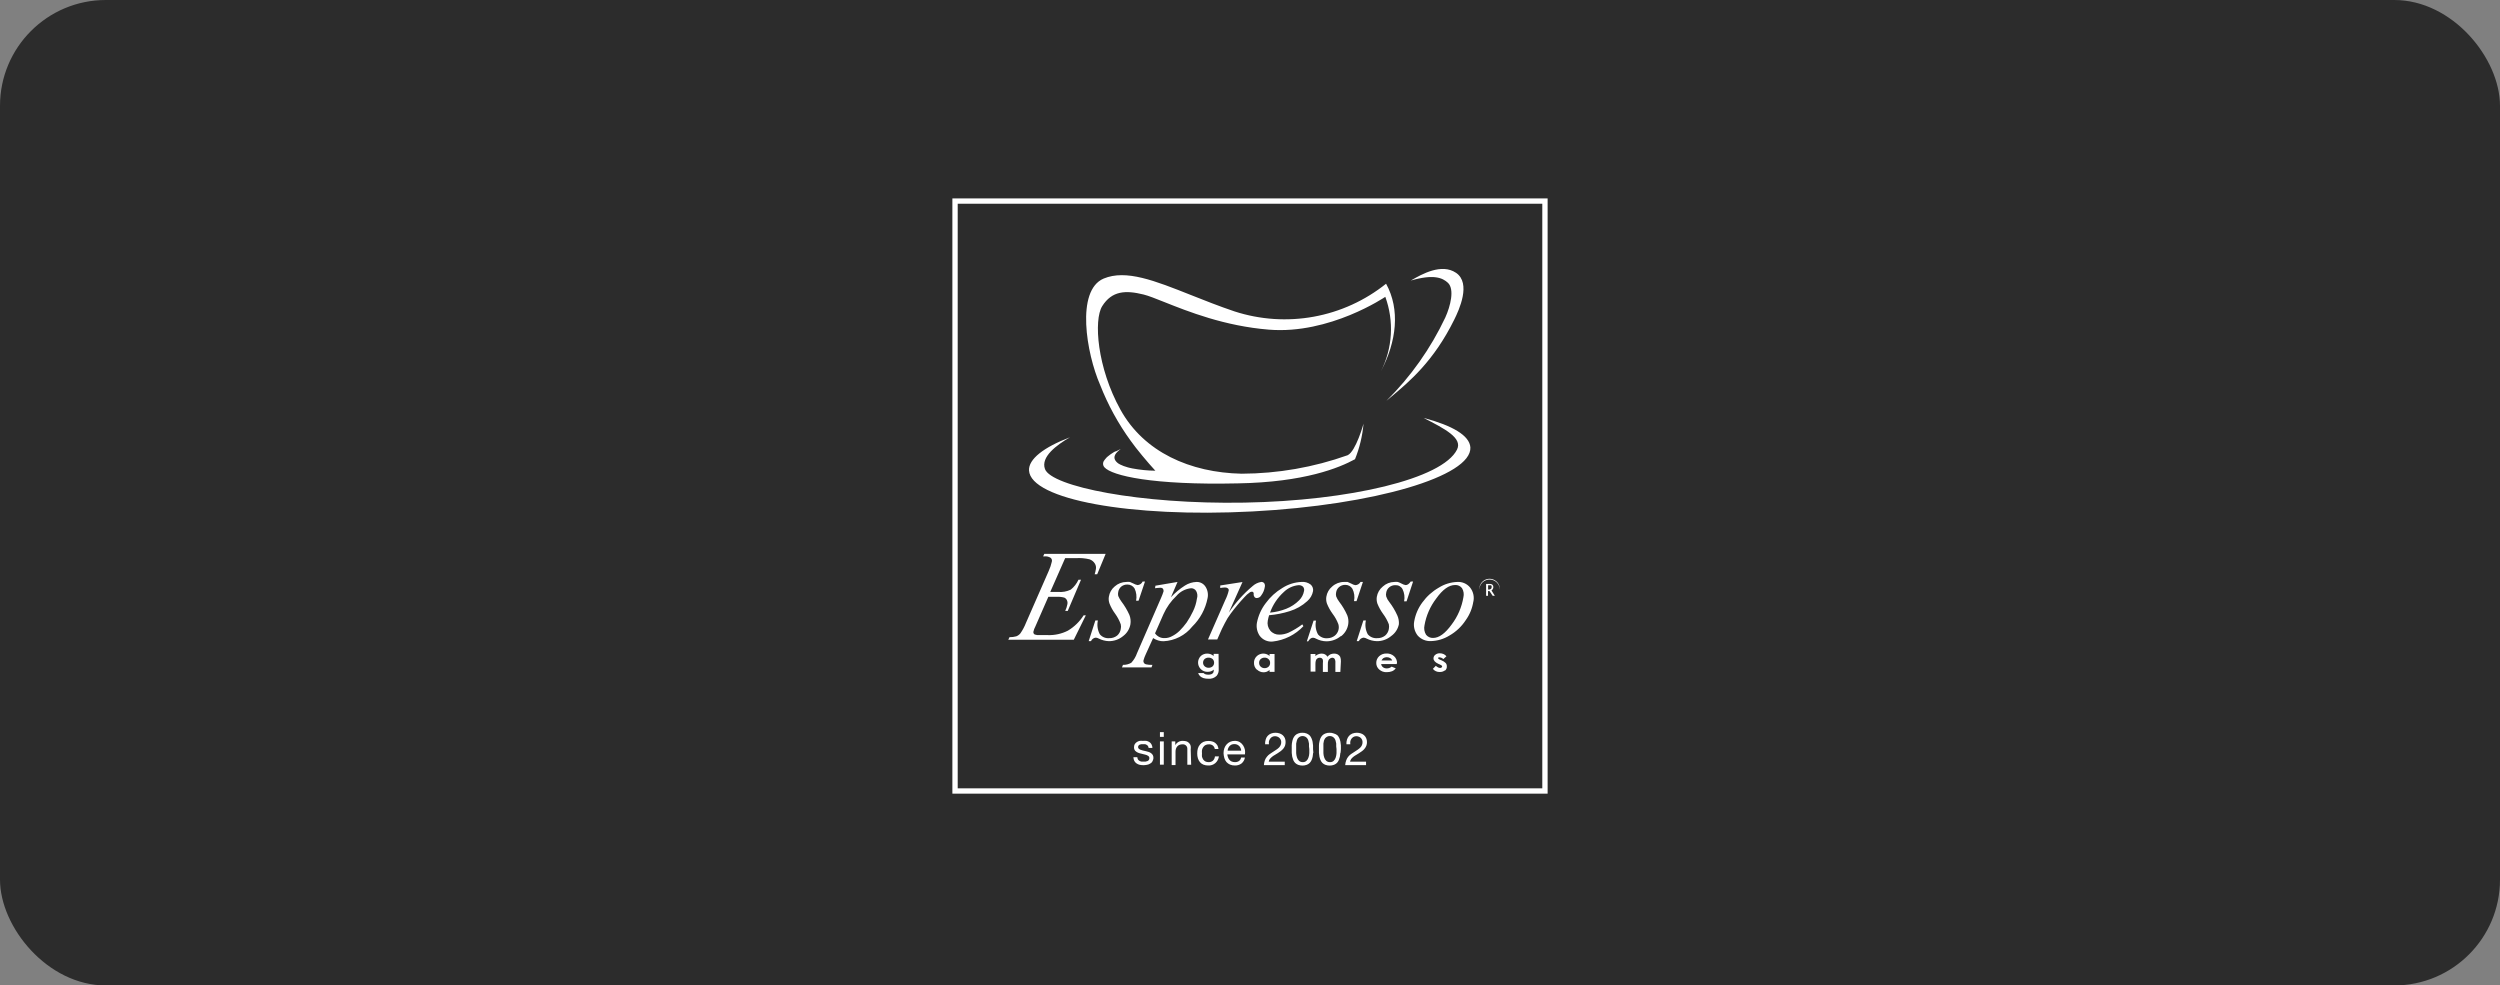 <svg width="378" height="149" viewBox="0 0 378 149" fill="none" xmlns="http://www.w3.org/2000/svg">
<rect x="0" y="0" width="378" height="149" fill="#808080" stroke="none"/>
<rect width="378" height="149" rx="16" fill="#2C2C2C"/>
<path fill-rule="evenodd" clip-rule="evenodd" d="M220.152 41.25C222.472 42.827 220.605 46.875 219.885 48.325C216.792 54.608 213.08 57.713 210.32 60.02H210.319L210.318 60.021C210.079 60.222 209.846 60.417 209.621 60.607C213.3 56.959 216.314 52.696 218.528 48.011C219.317 46.271 219.943 43.744 218.935 42.769C218.111 41.992 216.743 41.424 213.31 42.422C214.991 41.435 217.972 39.777 220.152 41.25ZM166.871 42.119C170.254 40.708 174.598 42.434 180.075 44.61C182.11 45.418 184.301 46.289 186.658 47.084C190.525 48.339 194.645 48.614 198.645 47.883C202.645 47.153 206.401 45.439 209.575 42.897C211.73 46.808 211.172 51.631 208.785 56.164C209.663 54.429 210.176 52.533 210.292 50.592C210.408 48.651 210.125 46.707 209.459 44.88C209.459 44.88 201.074 50.587 191.865 49.844C185.161 49.304 179.614 47.092 176.044 45.669C174.71 45.137 173.652 44.715 172.913 44.532C170.2 43.859 168.124 43.952 166.651 46.295C165.352 48.382 165.874 55.574 169.424 61.964C172.972 68.354 179.93 71.463 187.747 71.625C193.206 71.605 198.622 70.66 203.764 68.83C205.017 68.227 206.165 64.063 206.165 64.063C206.003 65.907 205.569 67.716 204.878 69.433C202.5 70.732 197.234 72.912 187.156 73.087C174.271 73.376 168.112 71.926 166.987 70.651C166.856 70.504 166.783 70.314 166.783 70.117C166.783 69.921 166.856 69.731 166.987 69.584C167.006 69.546 167.03 69.511 167.057 69.479C167.14 69.363 167.233 69.254 167.335 69.155L167.497 69.016C167.773 68.783 168.068 68.573 168.379 68.389L168.507 68.32L168.622 68.25H168.727L168.982 68.122L169.133 68.042L169.457 67.891C169.272 68.023 169.097 68.17 168.935 68.331L168.866 68.412L168.785 68.493L168.669 68.656L168.599 68.784C168.356 69.282 168.599 69.723 169.098 70.082L169.387 70.245L169.55 70.314C169.663 70.374 169.779 70.424 169.898 70.465C170.095 70.534 170.292 70.604 170.513 70.662L170.733 70.72L171.209 70.825C172.356 71.042 173.521 71.159 174.689 71.172C173.609 70.013 171.731 67.763 170.977 66.672C169.074 64.056 167.515 61.207 166.338 58.195C164.261 53.439 162.638 43.918 166.871 42.119ZM161.78 66.116C159.785 67.276 157.326 69.073 157.999 70.918C158.962 73.55 172.299 76.276 188.153 75.997C204.008 75.719 218.111 72.413 220.303 67.972C221.17 66.225 218.461 64.835 215.258 63.194L215.234 63.182C219.595 64.341 222.193 65.838 222.321 67.646C222.541 72.019 207.788 76.368 189.359 77.331C170.93 78.294 155.842 75.521 155.587 71.138C155.494 69.433 157.79 67.635 161.78 66.116ZM192.062 95.342C192.229 95.544 192.441 95.704 192.681 95.81C192.92 95.917 193.18 95.967 193.442 95.957C193.913 95.951 194.378 95.853 194.811 95.668C195.552 95.32 196.256 94.896 196.91 94.403L197.072 94.682C195.85 95.981 194.206 96.803 192.433 97.001C192.053 97.039 191.67 96.976 191.322 96.82C190.974 96.663 190.673 96.418 190.45 96.108C190.074 95.537 189.929 94.845 190.044 94.171C190.249 93.097 190.701 92.084 191.366 91.214C192.044 90.275 192.909 89.485 193.906 88.894C194.762 88.348 195.745 88.036 196.759 87.99C197.269 87.935 197.781 88.081 198.186 88.395C198.32 88.516 198.422 88.669 198.482 88.839C198.543 89.009 198.561 89.191 198.534 89.369C198.424 89.96 198.118 90.496 197.663 90.889C196.899 91.587 195.987 92.106 194.996 92.408C193.987 92.728 192.944 92.935 191.888 93.023C191.805 93.289 191.739 93.56 191.69 93.835C191.636 94.098 191.641 94.37 191.705 94.631C191.769 94.892 191.891 95.135 192.062 95.342ZM162.359 96.723H152.455L152.64 96.34C152.986 96.348 153.33 96.305 153.661 96.212C153.9 96.12 154.111 95.968 154.276 95.772C154.626 95.271 154.914 94.73 155.134 94.159L158.555 86.354C158.769 85.89 158.932 85.404 159.043 84.905C159.067 84.805 159.063 84.7 159.033 84.602C159.002 84.504 158.945 84.416 158.869 84.348C158.582 84.167 158.243 84.089 157.906 84.128H157.721L157.895 83.744H167.173L165.897 86.83H165.514C165.595 86.589 165.653 86.34 165.689 86.088C165.755 85.799 165.709 85.496 165.56 85.241C165.376 84.925 165.083 84.686 164.737 84.568C164.062 84.404 163.366 84.346 162.673 84.394H161.05L158.8 89.497H159.959C160.628 89.564 161.303 89.444 161.907 89.149C162.404 88.746 162.801 88.234 163.067 87.653H163.45L161.443 92.374H161.061C161.211 92.056 161.32 91.721 161.385 91.376C161.436 91.157 161.407 90.927 161.304 90.727C161.222 90.56 161.082 90.428 160.91 90.355C160.513 90.251 160.102 90.212 159.692 90.24H158.509L156.549 94.716C156.41 94.971 156.308 95.244 156.247 95.528C156.236 95.603 156.247 95.68 156.278 95.75C156.309 95.82 156.359 95.88 156.422 95.922C156.685 96.016 156.966 96.051 157.245 96.027H158.405C159.466 96.067 160.52 95.836 161.467 95.354C162.432 94.78 163.247 93.985 163.844 93.034H164.18L162.359 96.723ZM166.152 96.561C166.01 96.478 165.852 96.426 165.689 96.409C165.529 96.423 165.377 96.48 165.248 96.574C165.119 96.668 165.019 96.796 164.957 96.943H164.609L165.619 93.811H166.001C165.844 94.52 165.947 95.261 166.291 95.899C166.458 96.103 166.672 96.263 166.915 96.365C167.157 96.468 167.421 96.511 167.683 96.491C168.122 96.511 168.553 96.376 168.901 96.108C169.202 95.855 169.4 95.5 169.457 95.111C169.516 94.875 169.516 94.628 169.457 94.392C169.248 93.817 168.959 93.274 168.599 92.78C168.251 92.309 167.967 91.794 167.753 91.249C167.636 90.922 167.603 90.571 167.66 90.228C167.754 89.614 168.072 89.056 168.553 88.662C169.033 88.236 169.651 87.997 170.293 87.99C170.474 87.97 170.657 87.97 170.838 87.99C171.033 88.062 171.223 88.146 171.406 88.244C171.596 88.354 171.805 88.429 172.021 88.465C172.18 88.449 172.333 88.391 172.463 88.298C172.594 88.204 172.697 88.078 172.763 87.932H173.122L172.149 90.83H171.778C171.901 90.204 171.82 89.553 171.546 88.974C171.432 88.789 171.271 88.636 171.08 88.533C170.889 88.429 170.674 88.378 170.456 88.383C170.114 88.373 169.779 88.489 169.516 88.708C169.281 88.915 169.125 89.198 169.076 89.508C169.029 89.707 169.029 89.913 169.076 90.111C169.199 90.399 169.354 90.671 169.539 90.923C170.028 91.561 170.44 92.254 170.769 92.988C170.941 93.434 170.994 93.918 170.92 94.391C170.793 95.099 170.403 95.732 169.829 96.165C169.213 96.682 168.43 96.958 167.626 96.942C167.114 96.92 166.612 96.789 166.153 96.56L166.152 96.561ZM174.271 115.117C174.181 115.257 174.057 115.373 173.911 115.453C173.764 115.548 173.598 115.611 173.425 115.639C173.245 115.676 173.062 115.695 172.879 115.697C172.692 115.696 172.505 115.677 172.322 115.639C172.152 115.6 171.991 115.529 171.847 115.43C171.706 115.336 171.59 115.209 171.51 115.06C171.424 114.882 171.376 114.688 171.371 114.491H171.963C171.972 114.608 172.004 114.722 172.055 114.827C172.114 114.911 172.189 114.982 172.276 115.036C172.369 115.092 172.471 115.131 172.578 115.152C172.693 115.163 172.81 115.163 172.925 115.152H173.215C173.311 115.139 173.405 115.112 173.494 115.071C173.581 115.044 173.655 114.986 173.703 114.908C173.76 114.832 173.788 114.737 173.783 114.642C173.788 114.573 173.774 114.505 173.744 114.444C173.713 114.383 173.667 114.331 173.609 114.294C173.479 114.205 173.334 114.142 173.18 114.108C172.997 114.052 172.812 114.006 172.624 113.969C172.434 113.934 172.247 113.88 172.067 113.807C171.906 113.74 171.76 113.641 171.638 113.517C171.514 113.363 171.452 113.169 171.464 112.972C171.46 112.809 171.5 112.649 171.58 112.507C171.664 112.384 171.77 112.278 171.894 112.195C172.025 112.111 172.17 112.052 172.322 112.02C172.476 111.998 172.632 111.998 172.786 112.02C172.971 112.001 173.158 112.001 173.343 112.02C173.504 112.053 173.657 112.117 173.795 112.206C173.928 112.293 174.036 112.413 174.108 112.554C174.197 112.718 174.245 112.901 174.247 113.088H173.668C173.658 112.985 173.626 112.886 173.575 112.797C173.523 112.725 173.456 112.666 173.378 112.624C173.299 112.575 173.213 112.54 173.122 112.519C173.026 112.507 172.929 112.507 172.833 112.519H172.578C172.489 112.53 172.404 112.553 172.322 112.589C172.255 112.622 172.195 112.67 172.148 112.728C172.1 112.795 172.075 112.877 172.079 112.96C172.076 113.006 172.085 113.051 172.103 113.094C172.121 113.136 172.148 113.173 172.183 113.203C172.258 113.277 172.35 113.333 172.45 113.366L172.821 113.482L173.239 113.575L173.668 113.69C173.801 113.731 173.927 113.794 174.038 113.876C174.145 113.955 174.235 114.053 174.305 114.166C174.382 114.321 174.414 114.493 174.398 114.665C174.38 114.844 174.316 115.015 174.213 115.163L174.271 115.117ZM175.964 115.616H175.384V112.102H175.964V115.616ZM175.964 111.418H175.384V110.699H175.964V111.418ZM180.105 115.628H179.524V113.25C179.532 113.153 179.518 113.056 179.483 112.965C179.449 112.875 179.395 112.793 179.325 112.725C179.255 112.658 179.172 112.606 179.08 112.575C178.988 112.543 178.89 112.532 178.794 112.543C178.635 112.537 178.478 112.565 178.33 112.624C178.205 112.674 178.094 112.753 178.006 112.855C177.918 112.957 177.851 113.076 177.808 113.203C177.761 113.349 177.737 113.502 177.739 113.656V115.674H177.159V112.102H177.704V112.67C177.814 112.462 177.983 112.29 178.188 112.175C178.394 112.06 178.629 112.006 178.864 112.02C179.065 112.017 179.265 112.049 179.455 112.114C179.598 112.176 179.726 112.271 179.827 112.392C179.933 112.504 180.007 112.645 180.035 112.797C180.059 112.971 180.059 113.146 180.035 113.32L180.105 115.628ZM175.929 96.955C175.654 96.962 175.38 96.923 175.118 96.839C174.847 96.756 174.589 96.635 174.352 96.479L173.239 98.926C173.097 99.225 172.98 99.536 172.891 99.854C172.863 99.984 172.888 100.118 172.96 100.229C173.031 100.34 173.144 100.418 173.273 100.446C173.592 100.518 173.92 100.545 174.247 100.527L174.108 100.909H169.643L169.794 100.527C170.232 100.54 170.666 100.432 171.047 100.214C171.435 99.796 171.731 99.302 171.916 98.764L175.558 90.391C175.699 90.073 175.823 89.748 175.929 89.416C175.952 89.274 175.919 89.128 175.837 89.01C175.779 88.958 175.711 88.918 175.637 88.894C175.563 88.87 175.485 88.862 175.408 88.871C175.151 88.878 174.895 88.901 174.642 88.941L174.7 88.558L178.04 87.99L177.043 90.309C177.668 89.626 178.382 89.029 179.165 88.534C179.69 88.2 180.294 88.011 180.916 87.99C181.178 87.982 181.438 88.041 181.671 88.16C181.904 88.28 182.103 88.457 182.25 88.674C182.421 88.93 182.538 89.218 182.596 89.521C182.654 89.824 182.651 90.135 182.587 90.436C182.27 92.074 181.461 93.575 180.267 94.74C179.743 95.396 179.085 95.932 178.337 96.314C177.589 96.696 176.768 96.915 175.929 96.955ZM183.758 115.384C183.458 115.639 183.072 115.768 182.679 115.743C182.434 115.746 182.19 115.702 181.96 115.616C181.758 115.537 181.579 115.41 181.439 115.244C181.296 115.075 181.189 114.877 181.125 114.665C181.053 114.428 181.018 114.182 181.021 113.935C181.015 113.68 181.046 113.426 181.114 113.18C181.177 112.958 181.287 112.752 181.439 112.577C181.58 112.405 181.758 112.266 181.96 112.172C182.195 112.074 182.448 112.027 182.703 112.032C182.894 112.032 183.085 112.055 183.271 112.102C183.439 112.144 183.596 112.219 183.734 112.322C183.868 112.43 183.981 112.56 184.071 112.705C184.158 112.875 184.212 113.06 184.233 113.25H183.676C183.648 113.046 183.545 112.86 183.386 112.728C183.218 112.597 183.008 112.531 182.795 112.543C182.61 112.533 182.426 112.573 182.261 112.658C182.124 112.731 182.007 112.839 181.925 112.972C181.834 113.104 181.77 113.254 181.74 113.412C181.722 113.586 181.722 113.761 181.74 113.935C181.723 114.096 181.723 114.26 181.74 114.421C181.783 114.568 181.845 114.709 181.925 114.839C182.011 114.959 182.122 115.058 182.25 115.129C182.398 115.202 182.561 115.237 182.726 115.233C182.97 115.25 183.211 115.171 183.398 115.013C183.573 114.839 183.68 114.609 183.7 114.364H184.303C184.251 114.759 184.057 115.121 183.758 115.384ZM184.268 101.177C184.299 101.541 184.187 101.903 183.955 102.186C183.792 102.344 183.597 102.465 183.383 102.541C183.168 102.617 182.94 102.646 182.714 102.626C182.463 102.63 182.214 102.599 181.972 102.533C181.784 102.473 181.611 102.374 181.462 102.244C181.324 102.113 181.22 101.949 181.16 101.768H181.983C182.06 101.857 182.16 101.922 182.273 101.953C182.409 101.993 182.55 102.013 182.691 102.011C182.857 102.019 183.023 101.992 183.178 101.931C183.286 101.883 183.378 101.806 183.445 101.71C183.506 101.564 183.533 101.404 183.526 101.246C183.403 101.361 183.257 101.448 183.097 101.501C182.936 101.555 182.768 101.581 182.598 101.582C182.41 101.587 182.224 101.554 182.049 101.487C181.873 101.419 181.713 101.318 181.578 101.188C181.373 100.992 181.233 100.737 181.176 100.459C181.12 100.181 181.149 99.892 181.261 99.631C181.334 99.457 181.442 99.3 181.578 99.17C181.844 98.939 182.187 98.815 182.54 98.822C182.706 98.824 182.87 98.852 183.027 98.903C183.2 98.97 183.361 99.064 183.503 99.182V98.868H184.245L184.268 101.177ZM185.672 114.503C185.715 114.639 185.787 114.765 185.881 114.874C185.972 114.99 186.092 115.081 186.229 115.141C186.387 115.203 186.556 115.235 186.727 115.233C186.945 115.243 187.161 115.182 187.342 115.06C187.51 114.933 187.623 114.745 187.655 114.537H188.234C188.176 114.892 187.991 115.214 187.713 115.442C187.423 115.651 187.072 115.757 186.716 115.743C186.461 115.75 186.208 115.702 185.973 115.604C185.771 115.515 185.589 115.384 185.44 115.222C185.297 115.047 185.191 114.846 185.126 114.63C185.053 114.385 185.01 114.132 184.999 113.876C184.998 113.619 185.041 113.364 185.126 113.122C185.203 112.908 185.321 112.711 185.474 112.543C185.622 112.377 185.804 112.246 186.008 112.159C186.216 112.065 186.441 112.018 186.669 112.02C186.949 112.005 187.228 112.074 187.469 112.217C187.671 112.344 187.841 112.515 187.968 112.716C188.094 112.92 188.185 113.144 188.234 113.378C188.269 113.604 188.269 113.835 188.234 114.062H185.567C185.583 114.213 185.619 114.36 185.672 114.503ZM189.476 89.555C189.459 89.527 189.436 89.503 189.407 89.487C189.379 89.471 189.346 89.462 189.314 89.463C189.204 89.462 189.096 89.49 189 89.544C188.686 89.756 188.401 90.01 188.153 90.297C187.419 91.081 186.729 91.906 186.089 92.768C185.751 93.215 185.456 93.693 185.207 94.195C184.825 94.936 184.616 95.354 184.558 95.529L184.048 96.688H182.645L185.254 90.739C185.491 90.271 185.67 89.776 185.787 89.266C185.794 89.213 185.788 89.159 185.77 89.108C185.752 89.058 185.722 89.012 185.683 88.976C185.552 88.871 185.387 88.817 185.219 88.825C184.978 88.834 184.737 88.862 184.5 88.906V88.523L187.864 88.001L185.787 92.641C186.794 91.136 188.009 89.781 189.395 88.616C189.758 88.286 190.209 88.069 190.693 87.99C190.778 87.983 190.863 87.996 190.941 88.028C191.02 88.061 191.09 88.111 191.146 88.174C191.199 88.256 191.234 88.348 191.25 88.444C191.266 88.54 191.263 88.638 191.239 88.732C191.174 89.185 190.999 89.615 190.729 89.984C190.661 90.115 190.56 90.224 190.435 90.302C190.311 90.379 190.167 90.422 190.021 90.425C189.954 90.428 189.887 90.415 189.827 90.386C189.766 90.358 189.714 90.316 189.673 90.263C189.577 90.124 189.535 89.955 189.557 89.787C189.568 89.683 189.557 89.59 189.476 89.555ZM190.021 101.246C189.884 101.117 189.776 100.96 189.704 100.786C189.632 100.612 189.598 100.425 189.604 100.237C189.595 100.047 189.628 99.857 189.7 99.681C189.772 99.505 189.882 99.346 190.021 99.216C190.217 99.031 190.461 98.904 190.726 98.851C190.99 98.798 191.264 98.82 191.517 98.915C191.68 98.974 191.83 99.064 191.957 99.182V98.88H192.712V101.582H191.957V101.304C191.826 101.416 191.678 101.507 191.517 101.571C191.363 101.623 191.204 101.651 191.041 101.652C190.673 101.646 190.321 101.501 190.055 101.246H190.021ZM194.254 115.163V115.686H191.099C191.114 115.432 191.164 115.182 191.25 114.943C191.324 114.749 191.43 114.569 191.564 114.409C191.682 114.258 191.822 114.125 191.981 114.016C192.103 113.924 192.23 113.839 192.361 113.759L192.468 113.69C192.656 113.58 192.838 113.46 193.013 113.331C193.156 113.238 193.288 113.129 193.408 113.006C193.503 112.899 193.582 112.778 193.639 112.646C193.698 112.503 193.726 112.349 193.72 112.195C193.724 112.07 193.696 111.946 193.639 111.835C193.537 111.626 193.359 111.464 193.141 111.382C193.023 111.336 192.897 111.313 192.77 111.313C192.615 111.313 192.464 111.353 192.329 111.429C192.211 111.496 192.112 111.592 192.038 111.707C191.955 111.822 191.896 111.952 191.865 112.09C191.847 112.237 191.847 112.384 191.865 112.531H191.285C191.269 112.296 191.297 112.06 191.366 111.835C191.416 111.629 191.515 111.439 191.655 111.279C191.794 111.12 191.969 110.996 192.166 110.919C192.384 110.832 192.616 110.789 192.851 110.791C193.055 110.791 193.258 110.822 193.454 110.884C193.632 110.94 193.797 111.03 193.94 111.151C194.078 111.274 194.189 111.424 194.266 111.591C194.347 111.782 194.386 111.987 194.382 112.195C194.383 112.392 194.351 112.588 194.288 112.774C194.221 112.933 194.131 113.082 194.022 113.215C193.906 113.347 193.778 113.467 193.639 113.575L193.199 113.876L192.746 114.155C192.598 114.234 192.458 114.327 192.329 114.433C192.209 114.529 192.1 114.638 192.004 114.757C191.913 114.876 191.854 115.016 191.83 115.163H194.254ZM198.545 113.83C198.534 114.021 198.511 114.211 198.476 114.398C198.441 114.577 198.386 114.752 198.314 114.92C198.246 115.078 198.151 115.223 198.035 115.349C197.906 115.476 197.752 115.575 197.582 115.639C197.371 115.718 197.147 115.758 196.922 115.755C196.7 115.755 196.48 115.716 196.272 115.639C196.103 115.574 195.949 115.476 195.82 115.349C195.703 115.223 195.609 115.078 195.541 114.92C195.474 114.75 195.419 114.576 195.379 114.398C195.343 114.211 195.32 114.021 195.31 113.83V112.716C195.315 112.529 195.339 112.343 195.379 112.159C195.41 111.981 195.461 111.806 195.53 111.638C195.601 111.476 195.7 111.327 195.82 111.197C195.948 111.069 196.102 110.97 196.272 110.907C196.477 110.822 196.699 110.783 196.922 110.791C197.144 110.784 197.365 110.823 197.571 110.907C197.738 110.976 197.891 111.074 198.023 111.197C198.14 111.328 198.234 111.476 198.301 111.638C198.375 111.805 198.429 111.98 198.464 112.159C198.498 112.343 198.522 112.53 198.534 112.716V113.273C198.534 113.358 198.545 113.448 198.556 113.537C198.568 113.63 198.58 113.724 198.58 113.818L198.545 113.83ZM202.662 113.83C202.651 114.021 202.628 114.21 202.593 114.398C202.552 114.576 202.499 114.75 202.43 114.92C202.363 115.078 202.269 115.223 202.152 115.349C202.023 115.476 201.869 115.574 201.7 115.639C201.488 115.718 201.264 115.758 201.038 115.755C200.817 115.756 200.597 115.717 200.389 115.639C200.22 115.574 200.066 115.476 199.937 115.349C199.82 115.223 199.726 115.078 199.659 114.92C199.585 114.752 199.531 114.577 199.496 114.398C199.461 114.21 199.438 114.021 199.426 113.83V112.716C199.427 112.529 199.451 112.342 199.496 112.159C199.527 111.981 199.578 111.806 199.647 111.638C199.719 111.476 199.817 111.327 199.937 111.197C200.065 111.069 200.22 110.97 200.389 110.907C200.595 110.823 200.816 110.783 201.038 110.791C201.261 110.784 201.482 110.823 201.689 110.907C201.887 110.961 202.073 111.056 202.233 111.186C202.35 111.316 202.444 111.465 202.511 111.626C202.58 111.795 202.634 111.97 202.675 112.148C202.709 112.332 202.732 112.518 202.744 112.705V113.261C202.744 113.347 202.732 113.439 202.721 113.531C202.709 113.627 202.697 113.724 202.697 113.818L202.662 113.83ZM202.662 101.594H201.909V100.226C201.935 100.008 201.89 99.788 201.781 99.599C201.733 99.546 201.674 99.504 201.608 99.478C201.541 99.452 201.47 99.442 201.398 99.449C201.28 99.465 201.168 99.513 201.074 99.588C200.973 99.655 200.896 99.752 200.854 99.866C200.786 100.047 200.758 100.241 200.772 100.435V101.594H200.018V100.295C200.042 100.118 200.042 99.939 200.018 99.761C199.98 99.664 199.916 99.58 199.832 99.518C199.74 99.468 199.636 99.444 199.531 99.449C199.412 99.447 199.294 99.482 199.195 99.548C199.096 99.614 199.019 99.709 198.974 99.82C198.914 100.003 198.886 100.195 198.893 100.388V101.547H198.162V98.88H198.893V99.205C199.009 99.076 199.157 98.98 199.322 98.926C199.484 98.857 199.657 98.822 199.832 98.822C200.009 98.822 200.184 98.861 200.343 98.938C200.496 99.023 200.624 99.147 200.714 99.297C200.833 99.147 200.984 99.025 201.155 98.938C201.335 98.862 201.528 98.823 201.723 98.822C201.917 98.818 202.108 98.862 202.28 98.95C202.429 99.035 202.553 99.159 202.639 99.309C202.721 99.531 202.756 99.768 202.744 100.005L202.662 101.594ZM202.72 96.189C202.104 96.698 201.328 96.973 200.528 96.966C199.994 96.954 199.471 96.82 198.997 96.573C198.857 96.487 198.698 96.435 198.534 96.421C198.256 96.421 198.011 96.606 197.803 96.966H197.594L198.615 93.835H198.986C198.829 94.539 198.932 95.277 199.276 95.911C199.446 96.115 199.661 96.275 199.906 96.378C200.15 96.481 200.415 96.524 200.679 96.503C201.101 96.504 201.51 96.361 201.839 96.097C202.084 95.893 202.264 95.622 202.357 95.317C202.45 95.012 202.451 94.686 202.361 94.38C202.147 93.81 201.85 93.274 201.48 92.791C201.136 92.317 200.852 91.803 200.633 91.26C200.521 90.932 200.489 90.582 200.54 90.24C200.634 89.625 200.952 89.067 201.433 88.674C201.923 88.233 202.56 87.989 203.219 87.99C203.397 87.976 203.575 87.976 203.753 87.99L204.344 88.256C204.525 88.368 204.726 88.443 204.936 88.477C205.096 88.467 205.25 88.417 205.386 88.332C205.522 88.247 205.634 88.129 205.713 87.99H206.072L205.109 90.889H204.727C204.86 90.257 204.774 89.599 204.483 89.022C204.371 88.838 204.212 88.687 204.023 88.583C203.834 88.479 203.621 88.426 203.405 88.43C203.061 88.422 202.726 88.542 202.466 88.767C202.23 88.97 202.074 89.249 202.024 89.555C201.978 89.753 201.978 89.96 202.024 90.158C202.135 90.45 202.287 90.723 202.477 90.97C202.969 91.606 203.382 92.3 203.706 93.035C203.868 93.451 203.92 93.903 203.857 94.345C203.753 95.068 203.375 95.725 202.801 96.177L202.72 96.189ZM206.548 115.163V115.686H203.393C203.411 115.431 203.465 115.181 203.555 114.943C203.625 114.749 203.727 114.569 203.857 114.409C203.979 114.261 204.119 114.128 204.274 114.016L204.773 113.69L205.318 113.331C205.456 113.235 205.583 113.126 205.702 113.006C205.8 112.902 205.879 112.78 205.933 112.646C205.992 112.503 206.02 112.349 206.014 112.195C206.018 112.07 205.99 111.946 205.933 111.835C205.885 111.731 205.818 111.637 205.736 111.557C205.647 111.481 205.545 111.422 205.435 111.382C205.316 111.336 205.191 111.313 205.064 111.313C204.913 111.313 204.764 111.353 204.634 111.429C204.515 111.5 204.411 111.596 204.331 111.71C204.251 111.824 204.196 111.953 204.17 112.09C204.147 112.236 204.147 112.385 204.17 112.531H203.579C203.562 112.296 203.591 112.06 203.66 111.835C203.72 111.63 203.823 111.44 203.962 111.278C204.1 111.124 204.27 111.002 204.46 110.919C204.682 110.833 204.918 110.79 205.156 110.791C205.357 110.792 205.556 110.823 205.747 110.884C205.926 110.94 206.091 111.03 206.234 111.151C206.372 111.274 206.483 111.424 206.56 111.591C206.645 111.781 206.688 111.987 206.687 112.195C206.694 112.569 206.562 112.933 206.315 113.215C206.205 113.352 206.077 113.473 205.933 113.575L205.493 113.876L205.04 114.155C204.892 114.234 204.752 114.327 204.622 114.433C204.503 114.529 204.394 114.638 204.298 114.757C204.217 114.882 204.158 115.019 204.124 115.163H206.548ZM211.187 100.295V100.411H208.832C208.844 100.505 208.875 100.596 208.923 100.677C208.971 100.759 209.035 100.83 209.111 100.886C209.277 101.011 209.483 101.073 209.69 101.061C209.956 101.065 210.212 100.97 210.41 100.794L211.036 101.048C210.896 101.245 210.703 101.398 210.48 101.49C210.232 101.587 209.968 101.635 209.703 101.629C209.493 101.644 209.282 101.617 209.083 101.55C208.883 101.482 208.7 101.375 208.543 101.235C208.398 101.113 208.283 100.959 208.204 100.787C208.126 100.614 208.087 100.426 208.091 100.237C208.088 100.043 208.127 99.85 208.205 99.672C208.283 99.494 208.399 99.335 208.543 99.205C208.839 98.942 209.225 98.801 209.621 98.811C209.832 98.798 210.043 98.827 210.242 98.897C210.441 98.966 210.624 99.075 210.781 99.216C210.931 99.352 211.05 99.519 211.128 99.705C211.206 99.891 211.242 100.093 211.233 100.295H211.187ZM212.672 90.924H212.3C212.429 90.296 212.344 89.642 212.057 89.068C211.951 88.878 211.794 88.722 211.603 88.617C211.412 88.512 211.196 88.464 210.979 88.477C210.64 88.465 210.308 88.581 210.05 88.801C209.809 89 209.648 89.281 209.598 89.59C209.545 89.788 209.545 89.996 209.598 90.193C209.696 90.49 209.85 90.766 210.05 91.005C210.54 91.642 210.953 92.335 211.28 93.07C211.463 93.485 211.543 93.939 211.511 94.392C211.364 95.109 210.95 95.743 210.352 96.166C209.74 96.683 208.961 96.959 208.16 96.943C207.635 96.928 207.12 96.797 206.652 96.561C206.506 96.476 206.344 96.425 206.176 96.409C206.019 96.425 205.869 96.482 205.743 96.576C205.616 96.67 205.517 96.797 205.457 96.943H205.133L206.142 93.811H206.524C206.364 94.518 206.463 95.259 206.803 95.899C206.974 96.102 207.19 96.261 207.434 96.364C207.678 96.466 207.942 96.51 208.206 96.491C208.645 96.511 209.076 96.376 209.424 96.108C209.725 95.853 209.926 95.5 209.993 95.111C210.04 94.873 210.04 94.629 209.993 94.392C209.774 93.824 209.477 93.289 209.111 92.803C208.768 92.329 208.483 91.814 208.264 91.271C208.153 90.943 208.121 90.594 208.172 90.251C208.271 89.636 208.593 89.079 209.077 88.686C209.552 88.25 210.171 88.003 210.815 87.99C210.993 87.969 211.172 87.969 211.349 87.99C211.548 88.06 211.743 88.145 211.929 88.244C212.115 88.355 212.319 88.43 212.533 88.465C212.811 88.465 213.054 88.28 213.298 87.932H213.658L212.672 90.924ZM218.47 101.363C218.243 101.532 217.965 101.618 217.682 101.605C217.485 101.613 217.288 101.574 217.109 101.492C216.929 101.409 216.772 101.285 216.649 101.13L217.102 100.666C217.19 100.763 217.296 100.843 217.415 100.898C217.509 100.958 217.618 100.99 217.729 100.991C217.77 100.997 217.812 100.995 217.852 100.983C217.892 100.971 217.929 100.95 217.96 100.922C217.989 100.908 218.013 100.887 218.029 100.86C218.046 100.833 218.054 100.802 218.053 100.77C218.053 100.666 217.949 100.574 217.729 100.481L217.462 100.365C216.986 100.144 216.743 99.866 216.743 99.541C216.743 99.438 216.767 99.335 216.814 99.243C216.86 99.15 216.927 99.07 217.009 99.007C217.209 98.846 217.46 98.764 217.717 98.776C217.904 98.778 218.089 98.818 218.261 98.892C218.432 98.97 218.582 99.085 218.703 99.228L218.227 99.657C218.094 99.511 217.912 99.42 217.717 99.402C217.652 99.382 217.584 99.382 217.52 99.402C217.495 99.409 217.474 99.425 217.459 99.446C217.444 99.467 217.437 99.493 217.439 99.519L217.496 99.611C217.56 99.668 217.635 99.712 217.717 99.739L217.983 99.854C218.208 99.944 218.413 100.079 218.587 100.248C218.701 100.38 218.763 100.549 218.76 100.724C218.774 100.853 218.755 100.984 218.704 101.104C218.653 101.223 218.573 101.328 218.47 101.408V101.363ZM222.773 90.924C222.621 91.954 222.223 92.933 221.614 93.777C220.985 94.741 220.134 95.541 219.132 96.108C218.299 96.619 217.348 96.903 216.371 96.932C215.997 96.953 215.622 96.889 215.275 96.747C214.928 96.604 214.617 96.386 214.365 96.108C214.123 95.807 213.951 95.457 213.859 95.083C213.766 94.708 213.757 94.318 213.831 93.939C214.012 92.905 214.433 91.928 215.061 91.087C215.722 90.171 216.573 89.407 217.554 88.848C218.387 88.324 219.343 88.028 220.327 87.99C220.694 87.964 221.063 88.027 221.401 88.172C221.74 88.317 222.039 88.541 222.274 88.825C222.517 89.132 222.687 89.489 222.771 89.871C222.855 90.252 222.852 90.648 222.761 91.028L222.773 90.924ZM223.669 89.102C223.681 88.856 223.752 88.617 223.876 88.404C223.999 88.191 224.172 88.01 224.379 87.877C224.64 87.709 224.945 87.623 225.255 87.63C225.656 87.636 226.039 87.798 226.323 88.081C226.606 88.365 226.768 88.748 226.774 89.149C226.791 88.837 226.713 88.527 226.55 88.26C226.387 87.993 226.147 87.781 225.862 87.653C225.623 87.544 225.36 87.498 225.099 87.519C224.837 87.54 224.584 87.626 224.365 87.771C224.146 87.916 223.967 88.114 223.845 88.347C223.723 88.579 223.663 88.839 223.669 89.102ZM225.209 89.369L225.696 90.089H226.021L225.51 89.266C225.599 89.218 225.672 89.145 225.719 89.057C225.78 88.956 225.804 88.837 225.788 88.72C225.79 88.658 225.778 88.596 225.752 88.54C225.726 88.484 225.687 88.434 225.638 88.395C225.535 88.318 225.407 88.281 225.278 88.291H224.699V90.089H224.988V89.369H225.209ZM221.266 90.309C221.015 91.805 220.406 93.217 219.491 94.426C218.505 95.784 217.578 96.456 216.684 96.456C216.48 96.466 216.277 96.426 216.092 96.341C215.906 96.257 215.744 96.129 215.618 95.969C215.356 95.543 215.272 95.03 215.385 94.543C215.642 93.07 216.251 91.682 217.16 90.495C218.134 89.126 219.085 88.454 220.013 88.454C220.213 88.441 220.413 88.478 220.595 88.561C220.777 88.644 220.936 88.77 221.057 88.929C221.304 89.344 221.378 89.839 221.266 90.309ZM197.165 89.381C197.067 89.905 196.812 90.386 196.434 90.761C195.877 91.321 195.209 91.76 194.474 92.049C193.69 92.356 192.866 92.552 192.027 92.629C192.455 91.433 193.173 90.361 194.115 89.509C194.714 88.922 195.496 88.558 196.33 88.477C196.457 88.466 196.584 88.482 196.704 88.524C196.824 88.566 196.934 88.633 197.026 88.72C197.1 88.812 197.15 88.919 197.175 89.034C197.199 89.149 197.196 89.268 197.165 89.381ZM180.974 90.518C180.879 91.183 180.679 91.829 180.383 92.432C180.106 93.02 179.784 93.586 179.42 94.125C179.098 94.57 178.741 94.989 178.353 95.378C178.012 95.711 177.621 95.989 177.193 96.201C176.87 96.38 176.508 96.476 176.138 96.479C175.848 96.5 175.557 96.445 175.294 96.319C175.032 96.192 174.807 96 174.642 95.76L175.917 92.861C176.383 91.821 177.049 90.883 177.878 90.101C178.441 89.439 179.24 89.023 180.105 88.94C180.256 88.939 180.405 88.976 180.537 89.049C180.669 89.123 180.78 89.229 180.858 89.358C180.956 89.533 181.017 89.726 181.037 89.926C181.057 90.125 181.035 90.327 180.974 90.518ZM183.515 100.505C183.555 100.409 183.574 100.306 183.572 100.202C183.576 100.098 183.557 99.995 183.517 99.899C183.477 99.803 183.417 99.716 183.341 99.645C183.171 99.505 182.957 99.431 182.737 99.436C182.517 99.429 182.303 99.504 182.134 99.645C182.061 99.716 182.002 99.8 181.962 99.894C181.922 99.988 181.902 100.088 181.902 100.19C181.899 100.295 181.92 100.4 181.962 100.496C182.004 100.592 182.067 100.678 182.146 100.747C182.308 100.892 182.519 100.971 182.737 100.968C182.957 100.975 183.172 100.901 183.341 100.759C183.416 100.688 183.475 100.601 183.515 100.505ZM187.666 113.505H185.613C185.625 113.374 185.656 113.244 185.706 113.122C185.759 113.004 185.829 112.895 185.915 112.797C186.007 112.707 186.112 112.633 186.228 112.577C186.362 112.528 186.503 112.505 186.646 112.507C186.781 112.506 186.914 112.53 187.04 112.577C187.161 112.63 187.271 112.705 187.365 112.797C187.457 112.884 187.529 112.992 187.574 113.111C187.632 113.234 187.665 113.369 187.666 113.505ZM192.038 100.214C192.045 100.324 192.028 100.433 191.988 100.535C191.948 100.637 191.886 100.729 191.807 100.805C191.644 100.95 191.433 101.028 191.216 101.026C190.997 101.032 190.785 100.952 190.624 100.805C190.543 100.732 190.479 100.642 190.437 100.542C190.395 100.442 190.375 100.334 190.38 100.225C190.373 100.119 190.391 100.013 190.431 99.914C190.471 99.816 190.533 99.728 190.612 99.657C190.773 99.509 190.985 99.43 191.204 99.436C191.312 99.431 191.42 99.448 191.522 99.486C191.624 99.524 191.717 99.582 191.795 99.657C191.875 99.725 191.939 99.811 191.981 99.907C192.024 100.004 192.043 100.109 192.038 100.214ZM197.966 113.876V113.261L197.919 112.867V112.426C197.899 112.281 197.868 112.138 197.826 111.997C197.794 111.866 197.735 111.744 197.652 111.638C197.57 111.528 197.463 111.439 197.34 111.379C197.218 111.318 197.082 111.288 196.945 111.29C196.799 111.286 196.654 111.322 196.527 111.394C196.418 111.459 196.32 111.541 196.237 111.638C196.165 111.748 196.11 111.869 196.075 111.997C196.032 112.137 196.001 112.281 195.982 112.426C195.97 112.573 195.97 112.721 195.982 112.867V113.876C195.995 114.093 196.034 114.307 196.098 114.514C196.153 114.708 196.256 114.884 196.399 115.024C196.477 115.096 196.568 115.152 196.668 115.188C196.768 115.224 196.874 115.239 196.98 115.233C197.084 115.24 197.188 115.225 197.286 115.189C197.384 115.153 197.473 115.097 197.548 115.024C197.691 114.884 197.794 114.708 197.849 114.514C197.919 114.308 197.958 114.094 197.966 113.876ZM202.082 113.261V113.876C202.069 114.093 202.031 114.307 201.967 114.514C201.912 114.708 201.808 114.884 201.665 115.024C201.591 115.097 201.501 115.153 201.403 115.189C201.306 115.225 201.201 115.24 201.097 115.233C200.991 115.239 200.885 115.224 200.786 115.188C200.686 115.152 200.594 115.096 200.517 115.024C200.374 114.883 200.27 114.707 200.216 114.514C200.146 114.308 200.106 114.093 200.099 113.876V112.867C200.088 112.721 200.088 112.573 200.099 112.426C200.114 112.282 200.141 112.138 200.18 111.997C200.224 111.871 200.283 111.75 200.355 111.638C200.437 111.541 200.535 111.459 200.645 111.394C200.772 111.322 200.916 111.286 201.062 111.29C201.212 111.284 201.361 111.321 201.491 111.394C201.603 111.459 201.701 111.546 201.779 111.649C201.857 111.753 201.913 111.871 201.943 111.997C201.985 112.138 202.016 112.282 202.036 112.426V112.867L202.082 113.261ZM208.879 99.866H210.503C210.447 99.715 210.34 99.588 210.201 99.506C210.04 99.413 209.857 99.365 209.672 99.367C209.486 99.368 209.304 99.421 209.146 99.518C209.037 99.617 208.946 99.735 208.879 99.866ZM225.507 88.931C225.527 88.887 225.536 88.839 225.534 88.79C225.548 88.736 225.547 88.679 225.53 88.626C225.514 88.573 225.483 88.525 225.441 88.489H225V89.138H225.058C225.186 89.156 225.315 89.122 225.418 89.045C225.456 89.015 225.487 88.976 225.507 88.931Z" fill="white"/>
<path fill-rule="evenodd" clip-rule="evenodd" d="M233.196 30.804H144.804V119.196H233.196V30.804ZM144 30V120H234V30H144Z" fill="white"/>
</svg>
